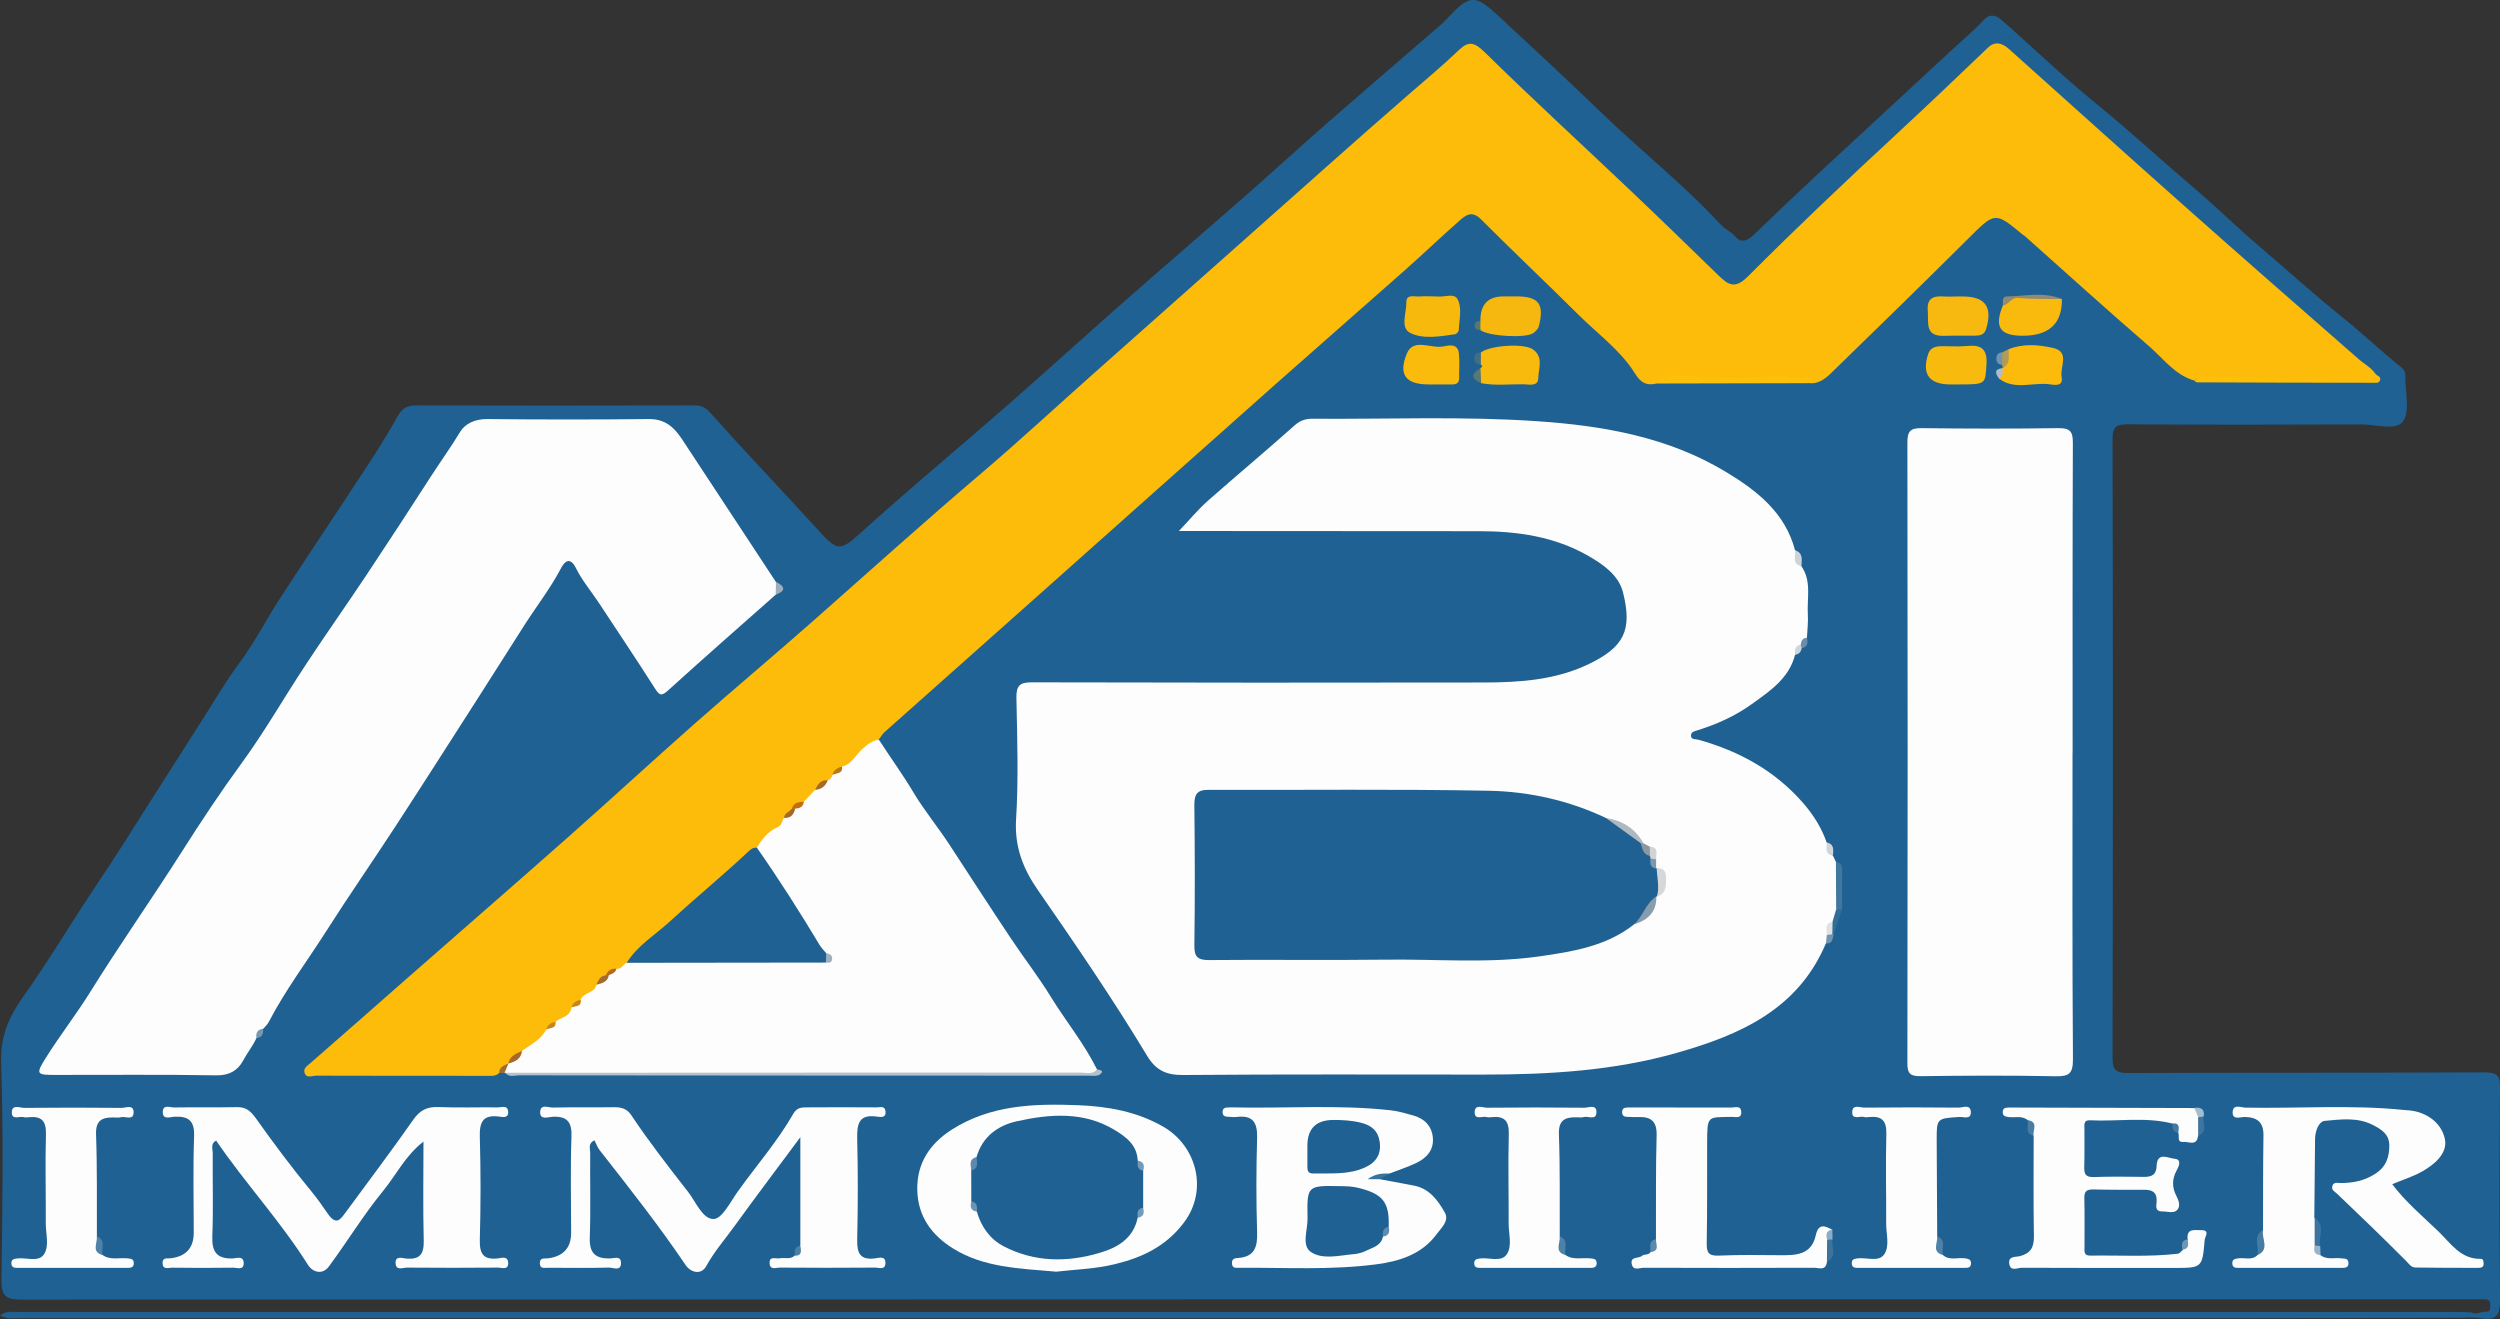 <?xml version="1.0" encoding="UTF-8"?>
<svg id="Calque_1" data-name="Calque 1" xmlns="http://www.w3.org/2000/svg" viewBox="0 0 300.37 158.48">
  <rect x="0" y="0" width="300.37" height="158.48" fill="#333333" stroke="none"/>
  <defs>
    <style>
      .cls-1 {
        fill: #406e82;
      }

      .cls-1, .cls-2, .cls-3, .cls-4, .cls-5, .cls-6, .cls-7, .cls-8, .cls-9, .cls-10, .cls-11, .cls-12, .cls-13, .cls-14, .cls-15, .cls-16, .cls-17, .cls-18, .cls-19, .cls-20, .cls-21, .cls-22, .cls-23, .cls-24, .cls-25, .cls-26, .cls-27, .cls-28, .cls-29, .cls-30, .cls-31, .cls-32, .cls-33, .cls-34, .cls-35, .cls-36, .cls-37, .cls-38, .cls-39, .cls-40, .cls-41, .cls-42, .cls-43, .cls-44, .cls-45, .cls-46, .cls-47, .cls-48, .cls-49, .cls-50, .cls-51, .cls-52, .cls-53, .cls-54, .cls-55, .cls-56, .cls-57, .cls-58, .cls-59, .cls-60, .cls-61, .cls-62, .cls-63 {
        stroke-width: 0px;
      }

      .cls-2 {
        fill: #b6c1ca;
      }

      .cls-3 {
        fill: #d5d8d9;
      }

      .cls-4 {
        fill: #f7b90f;
      }

      .cls-5 {
        fill: #f9ba0e;
      }

      .cls-6 {
        fill: #467ba3;
      }

      .cls-7 {
        fill: #1f6193;
      }

      .cls-8 {
        fill: #a66927;
      }

      .cls-9 {
        fill: #6d94b3;
      }

      .cls-10 {
        fill: #b46a23;
      }

      .cls-11 {
        fill: #c36d0d;
      }

      .cls-12 {
        fill: #cdd6dc;
      }

      .cls-13 {
        fill: #6e97b7;
      }

      .cls-14 {
        fill: #206192;
      }

      .cls-15 {
        fill: #587872;
      }

      .cls-16 {
        fill: #4479a2;
      }

      .cls-17 {
        fill: #497ea5;
      }

      .cls-18 {
        fill: #879cac;
      }

      .cls-19 {
        fill: #fec005;
      }

      .cls-20 {
        fill: #8c98a0;
      }

      .cls-21 {
        fill: #678eae;
      }

      .cls-22 {
        fill: #b0bdc7;
      }

      .cls-23 {
        fill: #fcbb0b;
      }

      .cls-24 {
        fill: #6b95b4;
      }

      .cls-25 {
        fill: #9eaebb;
      }

      .cls-26 {
        fill: #f9ba0d;
      }

      .cls-27 {
        fill: #3c749f;
      }

      .cls-28 {
        fill: #1f6192;
      }

      .cls-29 {
        fill: #fdbb0a;
      }

      .cls-30 {
        fill: #3c749e;
      }

      .cls-31 {
        fill: #3e749d;
      }

      .cls-32 {
        fill: #f8ba0d;
      }

      .cls-33 {
        fill: #f8b90d;
      }

      .cls-34 {
        fill: #8bacc4;
      }

      .cls-35 {
        fill: #aeb8bf;
      }

      .cls-36 {
        fill: #97b4ca;
      }

      .cls-37 {
        fill: #7195b1;
      }

      .cls-38 {
        fill: #a26a30;
      }

      .cls-39 {
        fill: #cfd6db;
      }

      .cls-40 {
        fill: #f6b80f;
      }

      .cls-41 {
        fill: #4e81a8;
      }

      .cls-42 {
        fill: #729ab9;
      }

      .cls-43 {
        fill: #41779e;
      }

      .cls-44 {
        fill: #dfe2e4;
      }

      .cls-45 {
        fill: #7a98ae;
      }

      .cls-46 {
        fill: #5c89ad;
      }

      .cls-47 {
        fill: #7898b1;
      }

      .cls-48 {
        fill: #fcbf0a;
      }

      .cls-49 {
        fill: #477ca4;
      }

      .cls-50 {
        fill: #938a72;
      }

      .cls-51 {
        fill: #d1d3d5;
      }

      .cls-52 {
        fill: #9bb0c1;
      }

      .cls-53 {
        fill: #fdfdfd;
      }

      .cls-54 {
        fill: #a2bdd1;
      }

      .cls-55 {
        fill: #c78615;
      }

      .cls-56 {
        fill: #577773;
      }

      .cls-57 {
        fill: #5e8bae;
      }

      .cls-58 {
        fill: #ccd4db;
      }

      .cls-59 {
        fill: #39729c;
      }

      .cls-60 {
        fill: #b39c51;
      }

      .cls-61 {
        fill: #b97715;
      }

      .cls-62 {
        fill: #fbbb0c;
      }

      .cls-63 {
        fill: #326d99;
      }
    </style>
  </defs>
  <path class="cls-28" d="m296.92,157.69c.6.31,1.17-.13,1.77-.09.58.04.47-.44.5-.8.04-.46-.16-.69-.64-.69-.57,0-1.13,0-1.7,0-98.07,0-196.14,0-294.21.04-1.91,0-2.49-.39-2.46-2.4.12-8.75.23-17.52-.04-26.27-.09-3.07,1.02-5.44,2.61-7.67,3.12-4.38,5.84-9.01,8.83-13.46,2.42-3.59,4.72-7.28,7.03-10.93,1.96-3.1,3.98-6.19,5.93-9.3,1.36-2.17,2.69-4.4,4.24-6.49,1.85-2.48,3.26-5.29,4.96-7.89,3.4-5.22,6.88-10.39,10.29-15.61,1.3-1.98,2.56-4,3.72-6.07.52-.93,1.09-1.35,2.18-1.35,11.21.03,22.42.03,33.63,0,.9,0,1.33.38,1.94,1.06,4.02,4.5,8.2,8.87,12.27,13.34,3.11,3.41,2.95,3.32,6.45.18,5.45-4.9,11.09-9.59,16.61-14.41,4.66-4.08,9.24-8.25,13.88-12.34,4.83-4.25,9.71-8.44,14.55-12.68,3.51-3.08,6.95-6.24,10.47-9.31,4.44-3.88,8.92-7.72,13.39-11.58.19-.16.37-.34.54-.52,2.98-3.21,3.49-3.24,6.61-.32,4.01,3.76,8.07,7.47,12.02,11.3,4.75,4.61,9.98,8.7,14.47,13.58.5.54,1.25.83,1.78,1.46.7.81,1.49.39,2.18-.27,2.43-2.34,4.87-4.67,7.34-6.97,5.6-5.2,11.21-10.38,16.82-15.57,1.14-1.06,2.35-2.05,3.4-3.2.84-.93,1.6-.6,2.26-.01,3.79,3.32,7.41,6.84,11.32,10.01,4.01,3.25,7.78,6.76,11.71,10.09,2.69,2.28,5.25,4.81,7.93,7.09,3.34,2.84,6.59,5.8,10.02,8.55,2.37,1.9,4.58,4.01,6.95,5.91.51.41.54.76.53,1.23-.02,1.82.59,4.12-.29,5.31-.85,1.15-3.29.34-5.02.35-9.32.04-18.64.05-27.97-.01-1.39,0-1.91.22-1.9,1.8.06,24.76.05,49.52,0,74.27,0,1.45.33,1.87,1.84,1.87,14.3-.06,28.6-.01,42.89-.08,1.54,0,1.83.45,1.82,1.88-.07,8.44-.09,16.88.01,25.32.02,1.84-.34,2.7-2.31,2.33-.61-.11-1.25-.06-1.88-.08-.16-.69.53-.37.73-.63Z"/>
  <path class="cls-14" d="m296.92,157.69c-.24.21-.49.42-.73.63-9.26.02-18.52.06-27.77.06-88.69,0-177.37,0-266.06,0-.7,0-1.44.16-2.35-.34.75-.56,1.38-.41,1.95-.41,97.88,0,195.76,0,293.65,0,.44,0,.88.04,1.32.06Z"/>
  <path class="cls-29" d="m199.04,46.08c-1.17.27-1.87-.03-2.58-1.18-1.76-2.82-4.51-4.79-6.84-7.11-3.87-3.85-7.84-7.59-11.7-11.46-1.06-1.06-1.82-.48-2.54.16-2.31,2.03-4.53,4.16-6.84,6.2-5.1,4.52-10.24,8.99-15.33,13.51-9.05,8.03-18.07,16.09-27.11,24.13-6.61,5.88-13.22,11.75-19.82,17.63-.27.24-.46.59-.69.88-1.51,1.07-2.51,2.73-4.2,3.58-.44.18-.82.44-1.09.85-.25.33-.55.6-.92.78-.48.18-.81.53-1.08.96-.47.57-.97,1.11-1.58,1.54-.48.24-1.01.4-1.34.87-.32.35-.64.7-.83,1.14-.81,1.58-2.64,2.19-3.51,3.71-4.17,3.31-8.1,6.88-12.01,10.49-1.1,1.01-2.47,1.72-3.33,3-.39.49-.86.86-1.47,1.03-.47.11-.9.28-1.28.58-.47.3-.74.76-1,1.23-.52.75-1.34,1.16-1.99,1.76-.4.26-.77.54-.95,1-.46.83-1.15,1.39-2.03,1.72-.45.19-.82.47-1.07.89-.68,1.21-1.84,1.87-2.96,2.59-.56.31-1.08.66-1.5,1.15-.1.12-.21.23-.33.34-.32.35-.83.44-1.12.84-.45.47-1.04.37-1.6.37-6.8,0-13.6,0-20.4-.02-.49,0-1.24.39-1.43-.41-.12-.51.39-.81.78-1.15,3.82-3.31,7.59-6.66,11.39-9.99,6.52-5.72,13.06-11.4,19.55-17.14,5.06-4.48,10.03-9.06,15.1-13.54,4.79-4.23,9.69-8.33,14.48-12.56,6.67-5.89,13.28-11.85,20.06-17.61,4.5-3.83,8.83-7.84,13.25-11.77,6.29-5.59,12.59-11.18,18.88-16.76,6.4-5.67,12.76-11.38,19.21-16.98,2.04-1.77,4.12-3.5,6.08-5.38,1.1-1.05,1.83-.86,3.02.31,5.65,5.56,11.51,10.92,17.26,16.38,3.65,3.46,7.26,6.97,10.87,10.48,1.18,1.14,1.97,1.63,3.51.09,5.82-5.83,11.8-11.5,17.85-17.1,3.71-3.43,7.35-6.91,11-10.4.84-.8,1.7-.54,2.49.16,6.97,6.24,13.92,12.51,20.92,18.72,7.03,6.24,14.11,12.44,21.19,18.62.65.56,1.43.95,1.94,1.7.18.27.74.31.54.81-.15.36-.53.27-.83.27-7.05,0-14.1-.02-21.15-.05-.1,0-.21-.13-.31-.19.83-.44,1.72-.2,2.58-.21,4.89-.03,9.78-.01,14.66-.02-5.15,0-10.3-.01-15.45,0-.61,0-1.26-.19-1.83.2-2.34-.7-3.73-2.68-5.46-4.17-5.03-4.33-9.95-8.81-14.91-13.22-.05-.04-.11-.05-.16-.09-3.41-2.83-3.36-2.79-6.6.43-5.45,5.42-10.95,10.78-16.46,16.14-.74.72-1.61,1.41-2.8,1.21-.04-.67.44-.39.52-.42-5.28.05-10.81.15-16.33.03-.82-.02-1.62,0-2.35.43Z"/>
  <path class="cls-53" d="m220.22,102.8c.12.25.25.51.37.76.75,1.72.2,3.54.36,5.3.08.65-.23,1.18-.55,1.7-.33.56-.49,1.17-.57,1.82-.03.37-.1.74-.45.96-3.36,7.97-10.37,11.02-17.96,13.17-7.56,2.15-15.34,2.6-23.16,2.6-12.03,0-24.06-.05-36.09.05-2.03.02-3.28-.55-4.33-2.28-4.12-6.83-8.62-13.42-13.17-19.98-1.77-2.56-2.79-5.19-2.59-8.46.3-4.83.14-9.7.04-14.55-.03-1.48.36-1.92,1.88-1.91,18.08.05,36.15.05,54.23.02,4.35,0,8.72-.3,12.69-2.23,4.19-2.03,5.23-4.03,4.08-8.6-.52-2.05-2.33-3.32-4.09-4.34-4.07-2.36-8.58-3.01-13.21-3.01-11.02,0-22.04-.01-33.07-.02-.94,0-1.87,0-2.99,0,1.26-1.32,2.28-2.56,3.47-3.62,3.45-3.05,6.99-5.99,10.42-9.06.69-.62,1.36-.82,2.19-.81,9,.07,18.02-.32,27.01.3,7.92.54,15.7,1.9,22.64,6.09,3.71,2.24,7.11,4.88,8.3,9.4.59.51.1,1.44.76,1.92,1.26,1.79.66,3.84.78,5.79.06.94-.07,1.88-.11,2.83-.21.32-.32.7-.63.95-.47.21-.48.75-.79,1.07-.73,2.85-3.02,4.36-5.2,5.93-1.98,1.43-4.19,2.42-6.52,3.15-.36.11-.81.19-.79.65.02.52.54.39.88.48,4.94,1.38,9.27,3.76,12.66,7.69,1.2,1.39,2.15,2.92,2.76,4.66.43.44.19,1.19.73,1.58Z"/>
  <path class="cls-53" d="m93.2,71.45c-4.32,3.82-8.66,7.63-12.93,11.5-.73.66-1,.67-1.53-.16-2.24-3.5-4.54-6.96-6.83-10.42-.91-1.37-1.99-2.65-2.71-4.11-.75-1.5-1.43-.69-1.79,0-1.28,2.44-2.97,4.6-4.44,6.91-1.87,2.93-3.73,5.88-5.61,8.81-3.3,5.14-6.58,10.3-9.92,15.42-2.74,4.2-5.6,8.32-8.29,12.55-2.3,3.61-4.88,7.03-6.86,10.84-.16.32-.45.56-.69.85-.4.27-.36.86-.8,1.1-.43.95-1.1,1.77-1.59,2.69-.62,1.15-1.62,1.79-3.17,1.77-6.48-.11-12.97-.04-19.45-.05-2.18,0-2.31-.09-1.13-1.98,1.72-2.75,3.73-5.32,5.44-8.08,3.53-5.66,7.37-11.13,10.95-16.76,2.28-3.59,4.64-7.16,7.17-10.62,2.77-3.79,5.11-7.9,7.7-11.82,2.39-3.63,4.9-7.18,7.31-10.8,2.61-3.93,5.19-7.88,7.74-11.84,1.16-1.8,2.41-3.53,3.52-5.37.61-1,1.82-1.54,3.23-1.53,6.48.07,12.97.07,19.45,0,1.89-.02,3,.95,3.94,2.37,2.76,4.2,5.53,8.4,8.29,12.6,1.01,1.54,2.02,3.07,3.03,4.61.38.52.38,1.04-.03,1.54Z"/>
  <path class="cls-53" d="m249.01,90.45c0,12.28-.04,24.55.05,36.83.01,1.72-.48,2.06-2.09,2.03-5.41-.11-10.83-.08-16.24-.01-1.23.01-1.57-.33-1.56-1.56.04-24.87.04-49.74,0-74.61,0-1.32.37-1.7,1.69-1.69,5.48.07,10.95.08,16.43,0,1.46-.02,1.77.43,1.76,1.81-.05,12.4-.03,24.81-.03,37.21Z"/>
  <path class="cls-53" d="m62.72,126.26c1.05-.77,2.27-1.33,2.91-2.56.27-.43.88-.45,1.11-.93.64-.57,1.8-.58,1.91-1.73.29-.41.88-.44,1.11-.91.33-.92,1.68-.77,1.9-1.81.56-.32.99-.78,1.44-1.23.32-.23.65-.46.97-.7.6.11.78-.54,1.23-.7.73-.6,1.61-.62,2.49-.62,6.82.01,13.65-.05,20.46.02.24-.01.53.09.71-.06.21-.17-.05-.29-.16-.42-1.86-2.54-3.56-5.18-5.11-7.91-.69-1.21-1.69-2.19-2.29-3.45-.22-.45-.56-.84-.47-1.39.61-1.02,1.35-1.98,2.45-2.45.61-.26.54-.76.8-1.13.47-.3,1.01-.54,1.19-1.15.32-.39.92-.36,1.2-.8.45-.47.9-.95,1.35-1.42.51-.38.9-.92,1.52-1.14.31-.11.49-.32.56-.64.27-.47.93-.5,1.14-1.03,1.2-.25,1.64-1.36,2.43-2.08.58-.53,1.2-1.03,2.02-1.16,1.35,2.1,2.82,4.11,4.11,6.27,1.29,2.17,2.94,4.17,4.35,6.32,2.47,3.78,4.92,7.57,7.42,11.32,1.55,2.33,3.28,4.55,4.74,6.93,1.82,2.96,4.04,5.66,5.59,8.78-.16,1.02-.97.58-1.49.59-2.52.05-5.03.02-7.55.02-20,0-40,0-60.01,0-.68,0-1.38.18-2.04-.18l-.11.03c-.15-.51.27-.79.48-1.16l-.02.02c.58-.47,1.19-.91,1.64-1.52Z"/>
  <path class="cls-53" d="m96.16,149.67v-13.04c-2.85,3.84-5.43,7.25-7.93,10.71-1.14,1.58-2.42,3.04-3.37,4.77-.64,1.16-1.9.75-2.48-.11-3.23-4.78-6.8-9.3-10.35-13.83-.26-.33-.39-.76-.6-1.16-.83.37-.51,1.02-.52,1.51-.03,3.4.07,6.8-.05,10.2-.06,1.84.68,2.51,2.41,2.48.47,0,1.32-.37,1.34.51.03,1.08-.93.58-1.43.59-2.45.06-4.91.03-7.36.02-.39,0-.96.17-.96-.55,0-.7.54-.54.94-.58q2.82-.34,2.82-3.08c0-3.84-.1-7.68.04-11.52.07-1.83-.55-2.51-2.32-2.41-.49.03-1.49.43-1.44-.6.05-.98.99-.49,1.51-.51,2.45-.05,4.91,0,7.36-.04.88-.01,1.56.18,2.08.96,2.12,3.18,4.47,6.2,6.82,9.21.96,1.23,1.75,3.31,3.09,3.26,1.01-.04,2.01-2.08,2.89-3.31,2.22-3.11,4.76-6,6.66-9.33.41-.71.92-.77,1.54-.77,2.83-.02,5.67-.02,8.5,0,.38,0,.96-.22,1.04.45.1.85-.59.72-1.02.66-2.18-.32-2.42.87-2.38,2.66.1,4.03.09,8.06,0,12.09-.04,1.63.32,2.52,2.16,2.28.44-.06,1.3-.35,1.23.63-.05.79-.76.48-1.19.48-3.84.03-7.68.03-11.52,0-.42,0-1.13.32-1.2-.47-.08-.99.75-.55,1.22-.65.59-.12,1.27.19,1.79-.32.32-.35.36-.85.66-1.21Z"/>
  <path class="cls-53" d="m50.87,137.17c-2.16,1.66-3.27,4-4.85,5.93-2.35,2.87-4.29,6.07-6.5,9.06-.78,1.05-1.94.72-2.52-.19-3.3-5.25-7.53-9.8-11.03-14.93-.7.36-.41,1-.41,1.5-.03,3.34.08,6.68-.05,10.01-.07,1.86.56,2.71,2.44,2.65.46-.01,1.3-.37,1.33.54.03.93-.81.56-1.27.57-2.45.04-4.91.03-7.36,0-.42,0-1.11.29-1.12-.57,0-.7.56-.51.96-.56q2.79-.32,2.79-3.1c0-3.84-.1-7.69.04-11.52.07-1.86-.61-2.47-2.35-2.39-.49.02-1.47.44-1.41-.63.04-.87.89-.47,1.36-.48,2.52-.04,5.04.01,7.55-.04,1.07-.02,1.63.45,2.25,1.31,2.14,3.01,4.35,5.98,6.7,8.82.69.84,1.33,1.74,1.92,2.61,1.07,1.57,1.55.77,2.26-.19,2.68-3.67,5.44-7.29,8.04-11.02.81-1.16,1.66-1.6,3.04-1.54,2.39.1,4.78.01,7.18.04.43,0,1.11-.31,1.19.48.09.85-.64.68-1.05.63-2.01-.28-2.41.68-2.35,2.5.12,4.09.11,8.19,0,12.28-.05,1.69.42,2.47,2.2,2.25.4-.05,1.14-.31,1.2.48.08.99-.75.63-1.22.63-3.65.03-7.3.03-10.95,0-.47,0-1.29.4-1.35-.5-.07-.97.81-.63,1.25-.59,1.68.16,2.17-.54,2.13-2.17-.1-3.9-.03-7.8-.03-11.88Z"/>
  <path class="cls-53" d="m278.8,150.8c.77.61,1.7.27,2.55.39.36.05.77-.03.81.52.04.53-.29.62-.7.62-4.2,0-8.41,0-12.61,0-.32,0-.61-.06-.64-.49-.04-.52.28-.59.69-.65.77-.12,1.63.28,2.31-.37.81-.88,0-2.13.69-3.03.01-3.78-.01-7.56.05-11.34.03-1.63-.75-2.22-2.27-2.25-.52,0-1.5.42-1.43-.62.06-.97,1-.51,1.52-.5,6.35.12,12.72-.37,19.06.28.25.03.5.03.75.06,2.11.25,3.76,1.56,4.16,3.4.38,1.74-1.23,3.09-2.76,3.95-1.07.6-2.28.97-3.56,1.51,1.64,2.17,3.67,3.86,5.55,5.67,1.47,1.41,2.65,3.35,5.1,3.3.31,0,.32.32.33.57.01.43-.28.51-.61.51-2.52,0-5.04,0-7.56-.04-.55,0-.81-.46-1.17-.82-2.72-2.72-5.48-5.4-8.27-8.05-.28-.26-.66-.42-.58-.84.12-.64.68-.43,1.07-.44,1.47-.01,2.81-.28,4.1-1.11,1.34-.86,1.7-2.03,1.69-3.46-.02-1.34-1.02-1.92-2-2.42-1.82-.93-3.84-.66-5.75-.48-.74.07-1.16,1.24-1.17,2.17-.04,3.15-.06,6.29-.09,9.44.56.94.22,1.98.31,2.97.04.54-.12,1.13.4,1.55Z"/>
  <path class="cls-53" d="m165.79,141.68c1.35.25,2.7.51,4.05.76,1.88.34,2.91,1.76,3.75,3.24.57,1.01-.43,1.85-.97,2.59-1.78,2.44-4.5,3.28-7.28,3.64-5.44.71-10.93.38-16.4.41-.41,0-.93.13-.92-.59,0-.55.4-.56.77-.59,1.96-.15,2.3-1.33,2.25-3.09-.12-3.78-.11-7.56,0-11.33.05-1.84-.5-2.76-2.44-2.52-.37.05-.75-.02-1.13-.03-.36-.01-.58-.16-.58-.56,0-.4.23-.54.58-.55.19,0,.38-.01.57-.01,6.35.15,12.71-.36,19.05.35.93.1,1.84.38,2.74.63,1.31.37,2.17,1.23,2.32,2.6.16,1.48-.69,2.47-1.93,3.07-1.06.52-2.21.88-3.32,1.31-.74.28-1.55.22-2.12.54.23,0,.65-.18,1,.14Z"/>
  <path class="cls-53" d="m126.91,152.79c-4.55-.39-8.72-.51-12.37-2.77-2.58-1.6-4.25-3.83-4.33-7.02-.08-3.27,1.55-5.62,4.15-7.28,4.65-2.97,9.92-3.14,15.19-2.93,3.56.14,7.03.75,10.23,2.59,3.91,2.25,5.45,7.51,2.49,11.48-2.16,2.9-5.09,4.25-8.33,5.03-2.42.59-4.96.65-7.03.9Z"/>
  <path class="cls-53" d="m262.84,148.9c-.15-1.35.82-1.09,1.6-1.1,1.15-.02.48.76.45,1.16-.29,3.38-.3,3.38-3.72,3.38-6.09,0-12.18.01-18.28-.02-.5,0-1.37.51-1.49-.54-.1-.88.8-.74,1.22-.84,1.34-.32,1.77-1.06,1.75-2.4-.07-4.02-.03-8.04-.03-12.06-.52-.52-.08-1.41-.71-1.89-.7-.6-1.55-.27-2.33-.38-.43-.06-.71-.16-.67-.67.04-.43.34-.45.65-.47.19-.01.38,0,.56,0,7.26.02,14.53.04,21.79.06.6.2.78.65.77,1.23-.03.72.16,1.47-.31,2.12-.15,1.27-1.13.66-1.75.72-.84.08-.45-.7-.62-1.09-.32-.32-.31-.85-.71-1.12-3.28-.83-6.61-.22-9.91-.39-.81-.04-.65.59-.66,1.07-.01,1.51.03,3.02-.02,4.53-.03.85.17,1.25,1.13,1.22,2.01-.07,4.02-.05,6.03-.02.97.01,1.5-.25,1.54-1.36.06-1.69,1.44-.87,2.13-.82.93.07.54.91.26,1.43-.56,1.01-.54,2.03-.04,3,.31.6.54,1.26.12,1.72-.43.47-1.19.17-1.81.18-.94,0-.68-.76-.66-1.24.03-1.14-.61-1.37-1.55-1.36-2.01,0-4.02.01-6.03-.04-.78-.02-1.13.18-1.11,1.04.05,1.95.01,3.9.02,5.85,0,.48-.13,1.07.68,1.06,3.52-.06,7.04.18,10.55-.23.2-.02.38-.29.57-.44.26-.39.33-.87.62-1.25Z"/>
  <path class="cls-53" d="m198.96,148.9c.02-4.16-.04-8.32.08-12.47.05-1.67-.64-2.27-2.17-2.22-.44.01-.88,0-1.32-.02-.33-.01-.61-.07-.65-.49-.04-.52.26-.64.68-.64.19,0,.38,0,.57,0,3.97,0,7.94,0,11.9.01.43,0,1.12-.29,1.16.53.04.84-.68.58-1.11.59-3,.07-2.98-.24-2.99,3.26-.01,3.97.02,7.94-.05,11.91-.02,1.12.21,1.55,1.44,1.5,2.45-.11,4.91-.07,7.37-.05,1.92.02,3.78-.02,4.3-2.42.31-1.43,1.11-1.13,1.99-.62-.41.45-.32,1.01-.34,1.55-.06.76.18,1.57-.32,2.27-.1,1.14-.98.73-1.56.73-6.82.02-13.64.03-20.46,0-.48,0-1.23.39-1.42-.41-.23-1,.84-.67,1.24-1.03.25-.23.75-.04.99-.42.51-.39.27-1.11.68-1.54Z"/>
  <path class="cls-53" d="m188.09,150.79c.96.67,2.06.26,3.08.41.32.04.62.05.66.48.05.51-.24.65-.67.65-4.46,0-8.93,0-13.39,0-.32,0-.61-.07-.64-.49-.04-.53.29-.58.7-.64,1.09-.14,2.55.49,3.21-.5.67-1.01.22-2.45.22-3.7.02-3.58-.08-7.17.02-10.75.04-1.61-.56-2.18-2.07-2.03-.19.02-.39.05-.56,0-.51-.18-1.49.42-1.47-.6.02-1,.97-.53,1.49-.53,3.9-.04,7.8-.04,11.7,0,.5,0,1.48-.47,1.44.58-.04.98-.99.39-1.51.54-.29.08-.62.03-.94.03-1.4-.02-2.12.4-2.06,2.06.15,4.08.08,8.17.1,12.26.6.64,0,1.66.71,2.25Z"/>
  <path class="cls-53" d="m12.33,150.79c.96.68,2.06.26,3.08.41.32.04.62.05.66.48.05.51-.24.65-.67.65-4.46,0-8.93,0-13.39,0-.32,0-.61-.07-.64-.49-.04-.53.28-.59.7-.64,1.1-.14,2.55.49,3.21-.49.67-1.01.22-2.45.22-3.7.02-3.58-.08-7.17.02-10.75.04-1.61-.56-2.18-2.07-2.03-.19.02-.39.05-.56,0-.51-.18-1.49.42-1.47-.59.02-1,.97-.53,1.49-.53,3.9-.04,7.8-.04,11.7,0,.5,0,1.48-.47,1.44.58-.04.98-.99.39-1.51.54-.29.08-.62.03-.94.03-1.4-.02-2.12.4-2.06,2.06.15,4.08.08,8.17.1,12.26.6.64-.01,1.66.71,2.25Z"/>
  <path class="cls-53" d="m233.44,150.79c.81.72,1.8.25,2.7.4.43.07.71.16.67.67-.04.43-.35.47-.66.47-4.34,0-8.68,0-13.02,0-.32,0-.61-.06-.64-.49-.04-.52.27-.59.69-.65,1.1-.14,2.55.49,3.21-.49.68-1,.22-2.45.23-3.7.02-3.59-.08-7.17.02-10.76.04-1.61-.56-2.18-2.07-2.03-.19.02-.39.05-.56,0-.51-.18-1.49.42-1.47-.59.01-1,.97-.53,1.48-.54,3.77-.04,7.55-.04,11.32,0,.5,0,1.45-.48,1.45.58,0,.89-.86.51-1.33.54-2.77.17-2.78.15-2.77,2.84.01,3.84.04,7.67.06,11.51.6.64,0,1.66.71,2.25Z"/>
  <path class="cls-4" d="m235.24,35.62c.19,0,.38,0,.57,0,2.72,0,3.62,1.26,2.82,3.9-.21.71-.73.8-1.31.81-1.26.02-2.52-.02-3.77.02-2.33.07-1.81-1.61-1.93-2.99-.14-1.54.66-1.83,1.92-1.74.56.04,1.13,0,1.7,0Z"/>
  <path class="cls-40" d="m177.87,38.54q-.04-2.93,2.8-2.93c.5,0,1,0,1.5,0,2.7,0,3.38.9,2.74,3.51-.1.42-.37.65-.64.87-.84.68-5.39.43-6.39-.32-.31-.38-.31-.75,0-1.13Z"/>
  <path class="cls-26" d="m247.73,35.93q.07,4.44-4.79,4.41c-2.68-.02-3.35-1.08-2.3-3.64.33-.42.56-1,1.24-.97,1.95.09,3.91-.26,5.85.2Z"/>
  <path class="cls-5" d="m235.28,46.19c-.31,0-.62,0-.94,0-2.56,0-3.47-1.25-2.67-3.67.23-.69.81-.9,1.45-.92,1.06-.03,2.13.08,3.19-.03,1.74-.18,2.49.36,2.36,2.26-.16,2.35-.03,2.36-3.39,2.36Z"/>
  <path class="cls-32" d="m177.88,44.22c.2-.12.32-.24.04-.41-.46-.49-.47-.98.01-1.46,1.08-.86,5.14-1.13,6.22-.39,1.34.91.7,2.31.67,3.46-.02,1.07-1.11.76-1.79.75-1.69-.02-3.39.19-5.08-.13-.63-.58-.53-1.19-.08-1.82Z"/>
  <path class="cls-33" d="m172.27,35.62c.13,0,.25-.02.38,0,.85.12,2.06-.45,2.47.32.57,1.08.2,2.45.15,3.7,0,.19-.27.5-.45.52-1.81.25-3.78.63-5.37-.15-1.25-.62-.46-2.41-.48-3.67-.02-1.07,1-.66,1.61-.72.56-.06,1.13-.01,1.69-.01Z"/>
  <path class="cls-23" d="m241.37,41.94c1.75-.68,3.58-.53,5.31-.13,2.05.47.8,2.26,1.02,3.44.24,1.29-.91.98-1.54.91-2-.23-4.14.74-5.99-.68.06-.45.06-.91.42-1.25h.04c.39-.72.04-1.67.74-2.28Z"/>
  <path class="cls-62" d="m172.04,46.19c-.12,0-.25,0-.37,0-2.72,0-3.7-1.11-2.65-3.69.78-1.93,2.87-.6,4.34-.87.68-.12,1.78-.44,1.92.82.11.99.02,2,.03,3,0,.58-.34.74-.84.74-.81,0-1.62,0-2.44,0h0Z"/>
  <path class="cls-2" d="m60.73,128.89c15.68,0,31.36-.02,47.04-.02,7.37,0,14.74.01,22.1,0,.65,0,1.4.28,1.94-.39.37.07.92.18.36.6-.34.26-.97.16-1.47.16-22.8,0-45.6-.02-68.4-.04-.52,0-1.14.28-1.57-.3Z"/>
  <path class="cls-48" d="m199.04,46.08c.86-1.52,2.4-.91,3.55-.89,3.28.04,6.58.4,9.83-.02,1.87-.24,3.62.51,5.45.13.1.61-.6.37-.68.74-6.05.01-12.1.03-18.16.04Z"/>
  <path class="cls-43" d="m220.61,109.24c0-1.89-.02-3.79-.03-5.68.91.13.74.84.75,1.43.01,1.41,0,2.83,0,4.24-.24.22-.47.23-.71,0Z"/>
  <path class="cls-50" d="m247.73,35.93c-1.73-.03-3.48.04-5.2-.13-.93-.09-1.17.83-1.89.9,0-.43-.11-1.07.42-1.08,2.23-.03,4.49-.6,6.67.31Z"/>
  <path class="cls-27" d="m278.1,149.64c0-1.12,0-2.24,0-3.36,1.36.93.42,2.3.67,3.44-.25.19-.47.19-.67-.08Z"/>
  <path class="cls-6" d="m271.91,147.78c-.24,1.01.88,2.33-.69,3.03.3-.99-.65-2.27.69-3.03Z"/>
  <path class="cls-30" d="m219.5,151.58l.02-2.61c.2-.27.42-.27.67-.06-.22.89.62,2.06-.69,2.67Z"/>
  <path class="cls-63" d="m220.61,109.24c.24,0,.48,0,.71,0-.34,1.01-.68,2.02-1.02,3.03-.08-.05-.17-.1-.25-.15-.29-.48-.22-.94.12-1.37.15-.5.29-1,.44-1.5Z"/>
  <path class="cls-41" d="m233.44,150.79c-1.42-.38-.57-1.47-.71-2.25,1.2.45.5,1.5.71,2.25Z"/>
  <path class="cls-41" d="m188.09,150.79c-1.42-.38-.57-1.47-.71-2.25,1.2.45.5,1.5.71,2.25Z"/>
  <path class="cls-41" d="m12.33,150.79c-1.42-.38-.57-1.47-.71-2.25,1.2.45.5,1.5.71,2.25Z"/>
  <path class="cls-31" d="m264.1,136.46c0-.74,0-1.48,0-2.22.18-.28.41-.28.66-.1-.17.79.6,1.85-.67,2.32Z"/>
  <path class="cls-60" d="m241.37,41.94c-.11.8.28,1.76-.74,2.27-.03-.12-.06-.25-.09-.37-.34-.52-.34-1.02.04-1.52.26-.13.52-.25.78-.38Z"/>
  <path class="cls-15" d="m177.88,44.22c.03.61.05,1.21.08,1.82-1.33-.55-1.19-1.16-.08-1.82Z"/>
  <path class="cls-49" d="m243.62,134.58c1.35.21.58,1.22.71,1.89-1.13-.3-.54-1.23-.71-1.89Z"/>
  <path class="cls-58" d="m216.44,68.03c-1.18-.27-.68-1.21-.76-1.92,1.01.34.78,1.17.76,1.92Z"/>
  <path class="cls-59" d="m165.79,141.68h-1.47c.89-.66,1.72-.71,2.58-.68-.37.23-.74.45-1.11.68Z"/>
  <path class="cls-1" d="m177.93,42.35c0,.49,0,.97-.01,1.46-.48,0-.78-.2-.78-.74,0-.54.31-.72.79-.72Z"/>
  <path class="cls-9" d="m240.59,42.32c-.01.51-.03,1.01-.04,1.52-.41-.05-.67-.23-.69-.68-.02-.52.21-.8.73-.84Z"/>
  <path class="cls-39" d="m220.22,102.8c-1.02-.17-.74-.94-.73-1.58.92.21.79.91.73,1.58Z"/>
  <path class="cls-25" d="m93.2,71.45c0-.51.02-1.03.03-1.54,1.05.53,1.28,1.05-.03,1.54Z"/>
  <path class="cls-46" d="m198.96,148.9c-.01.61.49,1.44-.68,1.54.08-.58-.29-1.36.68-1.54Z"/>
  <path class="cls-54" d="m264.77,134.14c-.22.03-.44.07-.66.1-.16-.38-.31-.75-.47-1.13.78-.11,1.27.12,1.13,1.03Z"/>
  <path class="cls-47" d="m30.8,124.7c-.08-.62.15-1.01.8-1.1.05.6-.07,1.07-.8,1.1Z"/>
  <path class="cls-16" d="m261.01,134.97c.94-.07.77.55.71,1.12-.71-.07-.71-.6-.71-1.12Z"/>
  <path class="cls-56" d="m177.87,38.54c0,.38,0,.75,0,1.13-.31-.05-.65-.07-.7-.47-.06-.51.3-.61.7-.66Z"/>
  <path class="cls-12" d="m215.69,78.67c-.09-.57-.05-1.08.66-1.21.12.07.18.16.17.26,0,.11-.02.17-.06.17-.07.45-.32.72-.78.78Z"/>
  <path class="cls-21" d="m216.47,77.89c-.04-.15-.08-.29-.12-.44.07-.44.21-.82.76-.82.12.59.1,1.11-.64,1.25Z"/>
  <path class="cls-22" d="m240.6,44.23c.03.48.1.96-.42,1.25-.48-.63-.59-1.13.42-1.25Z"/>
  <path class="cls-37" d="m219.38,113.35c.04-.34.07-.68.11-1.01.18-.3.41-.29.65-.09,0,0,.17.02.17.02-.14.51-.12,1.16-.93,1.08Z"/>
  <path class="cls-38" d="m61.09,127.76c-.16.39-.32.77-.48,1.16-.21,0-.42-.01-.63-.02-.01-.75.62-.87,1.1-1.14Z"/>
  <path class="cls-13" d="m262.84,148.9c.08.56.22,1.14-.62,1.25-.1-.57-.18-1.12.62-1.25Z"/>
  <path class="cls-17" d="m96.16,149.67c.08.56.26,1.19-.66,1.21-.04-.54-.11-1.1.66-1.21Z"/>
  <path class="cls-36" d="m278.1,149.64c.22.03.44.05.67.08.01.36.03.72.04,1.08-.78-.05-.86-.54-.71-1.16Z"/>
  <path class="cls-34" d="m220.19,148.91c-.22.02-.44.04-.67.06-.12-.58-.19-1.13.63-1.22.01.39.02.77.03,1.16Z"/>
  <path class="cls-28" d="m99.23,115.65c-7.98.01-15.96.02-23.93.03,1.29-2.09,3.42-3.35,5.16-4.95,3.02-2.77,6.2-5.39,9.21-8.19.33-.3.69-.76,1.27-.69,2.66,3.8,5.14,7.71,7.53,11.68.22.36.52.66.79.99.29.38.31.76-.03,1.13Z"/>
  <path class="cls-19" d="m263.58,45.75c.28-.13.56-.37.83-.37,5.65-.02,11.3-.02,16.95.38-5.91,0-11.83,0-17.75,0,0,0-.04-.02-.04-.02Z"/>
  <path class="cls-8" d="m62.72,126.26c-.11.98-.82,1.31-1.64,1.52.15-.93.94-1.18,1.64-1.52Z"/>
  <path class="cls-38" d="m73.15,117.16c-.13.85-.83.98-1.49,1.15.23-.54.45-1.07,1.15-1.13.1-.16.22-.17.34-.02Z"/>
  <path class="cls-8" d="m95.54,97.15c-.16.72-.53,1.19-1.35,1.11.07-.58.65-.73.96-1.1.13-.16.26-.17.39-.01Z"/>
  <path class="cls-11" d="m95.54,97.15c-.13,0-.26,0-.39.01.19-.77.82-.79,1.43-.84-.07.63-.49.81-1.04.83Z"/>
  <path class="cls-8" d="m99.45,93.76c-.26.7-.77,1.09-1.52,1.14.31-.64.66-1.24,1.52-1.14Z"/>
  <path class="cls-55" d="m69.77,120.13c.12.9-.67.7-1.11.91.15-.57.57-.81,1.11-.91Z"/>
  <path class="cls-61" d="m101.15,92.09c.17.95-.71.74-1.14,1.03.15-.59.59-.87,1.14-1.03Z"/>
  <path class="cls-55" d="m66.74,122.77c.1.88-.69.68-1.11.93.14-.59.57-.82,1.11-.93Z"/>
  <path class="cls-10" d="m73.15,117.16c-.11,0-.23.01-.34.02.2-.61.65-.83,1.26-.8-.11.49-.52.63-.92.78Z"/>
  <path class="cls-28" d="m196.33,111.06c-3.34,2.64-7.37,3.27-11.4,3.85-6.13.87-12.31.31-18.47.39-7.05.09-14.1-.02-21.15.05-1.41.01-1.83-.36-1.81-1.79.08-5.6.06-11.21,0-16.81-.01-1.24.27-1.86,1.65-1.85,11.27.04,22.54-.11,33.8.11,4.82.1,9.57,1.17,14,3.27,1.56.75,3.07,1.58,4.33,2.8,0,.77.71,1.05,1.08,1.56.09.13.16.27.22.42.09.44.05.92.41,1.28l.06-.04c1.06,1.13.77,2.28.03,3.43l-.07-.04c-.73,1.25-1.28,2.64-2.68,3.36Z"/>
  <path class="cls-35" d="m197.13,101.31c-1.39-1.01-2.78-2.01-4.17-3.02,1.99.28,3.51,1.27,4.5,3.03-.12.16-.23.15-.33-.01Z"/>
  <path class="cls-18" d="m196.33,111.06c1.08-.97,1.4-2.55,2.68-3.36.04,1.87-1.02,2.85-2.68,3.36Z"/>
  <path class="cls-3" d="m199.07,107.74c.34-1.15.02-2.29-.03-3.43.78-.03,1.12.31,1.13,1.12,0,.98.07,1.92-1.1,2.31Z"/>
  <path class="cls-20" d="m197.13,101.31c.11,0,.22,0,.33.01.25.13.51.27.76.4.37.37.37.74.02,1.12-.85-.17-.92-.89-1.11-1.53Z"/>
  <path class="cls-51" d="m198.24,102.84c0-.37-.01-.75-.02-1.12,1.12.08.74.9.76,1.52-.25.17-.48.16-.67-.08-.03-.11-.05-.21-.07-.32Z"/>
  <path class="cls-44" d="m220.14,112.25c-.22.03-.44.06-.65.09.02-.62-.34-1.4.69-1.59-.01.5-.02,1-.03,1.5Z"/>
  <path class="cls-45" d="m198.31,103.16c.22.03.45.06.67.08,0,.37,0,.74,0,1.11-.76-.09-.73-.64-.68-1.19Z"/>
  <path class="cls-52" d="m99.23,115.65c0-.38.02-.75.03-1.13.36.09.73.19.72.65,0,.5-.36.54-.75.48Z"/>
  <path class="cls-7" d="m166.16,148.57c-.22,1.11-1.23,1.31-2.04,1.71-.44.22-.95.36-1.44.4-1.75.15-3.75.7-5.17-.25-1.17-.79-.38-2.68-.41-4.08-.08-3.9-.03-3.91,3.91-3.84.75.01,1.49.03,2.24.22,2.9.73,3.7,1.71,3.6,4.67-.34.33-.34.85-.7,1.17Z"/>
  <path class="cls-7" d="m157.08,137.67q0-3.12,3.16-3.11c1.12,0,2.22.06,3.34.35,1.23.31,1.97.98,2.17,2.18.25,1.46-.33,2.52-1.69,3.15-2.02.94-4.17.71-6.29.75-.63.01-.7-.37-.69-.86.01-.82,0-1.64,0-2.45Z"/>
  <path class="cls-57" d="m166.16,148.57c-.06-.56,0-1.06.7-1.17.13.61.04,1.08-.7,1.17Z"/>
  <path class="cls-28" d="m136.69,146.31c-.52,2.51-2.45,3.6-4.61,4.23-3.88,1.15-7.78,1.11-11.45-.78-1.68-.86-2.74-2.36-3.27-4.2-.34-.34-.36-.85-.66-1.2,0-1.24,0-2.49-.01-3.73.44-.45.24-1.15.64-1.62.71-2.45,2.55-3.78,4.83-4.29,4-.89,8.06-1.2,11.77,1.05,1.33.81,2.7,1.8,2.76,3.67.34.33.36.85.66,1.2,0,1.49,0,2.98,0,4.47-.3.35-.32.86-.66,1.2Z"/>
  <path class="cls-46" d="m117.33,139.02c.04.64.31,1.37-.64,1.62-.03-.64-.35-1.38.64-1.62Z"/>
  <path class="cls-42" d="m137.36,140.65c-.76-.1-.7-.66-.66-1.2.75.11.82.59.66,1.2Z"/>
  <path class="cls-24" d="m116.7,144.36c.75.11.71.65.66,1.2-.77-.09-.81-.6-.66-1.2Z"/>
  <path class="cls-42" d="m136.69,146.31c-.04-.54-.1-1.1.66-1.2.16.61.08,1.09-.66,1.2Z"/>
</svg>